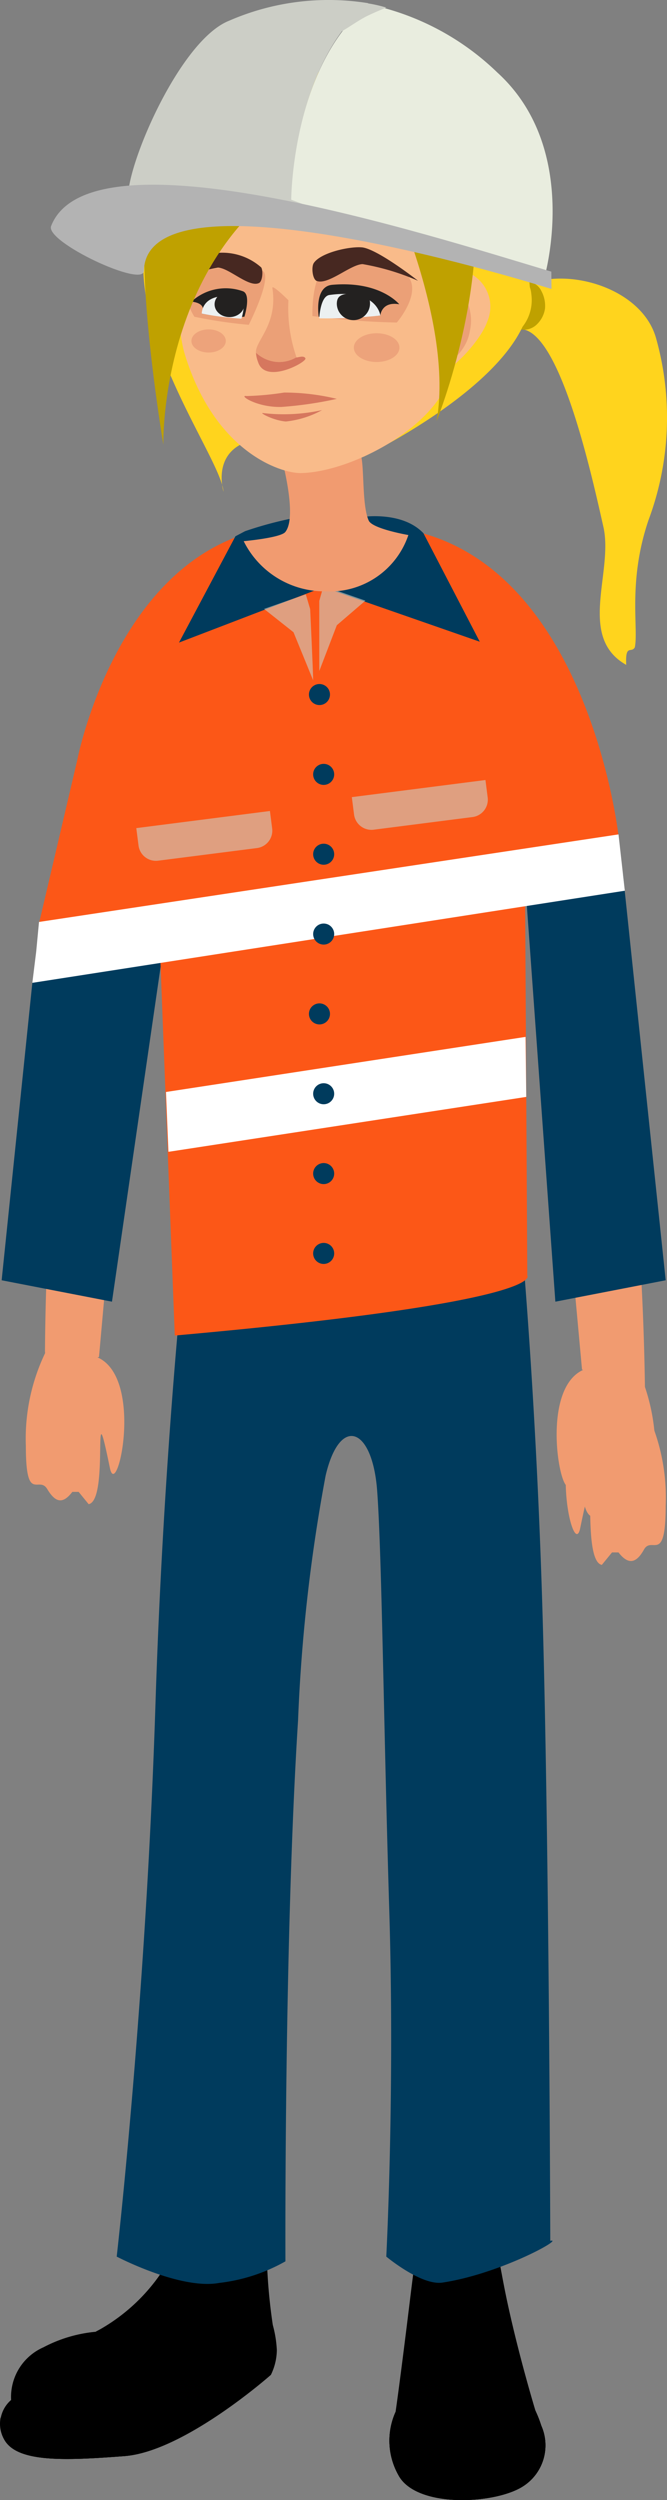<svg xmlns="http://www.w3.org/2000/svg" width="38.029" height="142.477"><rect width="100%" height="100%" fill="#808080" stroke="none"/><defs><style>.h{isolation:isolate}.b{fill:#f19b70}.b,.c,.d,.k,.m,.p,.u{fill-rule:evenodd}.d,.f{fill:#003b5d}.h{fill:#cccec6;opacity:.6;mix-blend-mode:multiply}.i{fill:#ffd41d}.u{fill:#bfa100}.k{fill:#35211d}.m{fill:#eba077}.t{fill:#d6775e}.p{fill:#232120}.t{opacity:.34}</style></defs><g transform="translate(-7.796 -5.759)" style="isolation:isolate"><path class="b" d="M14.36 49a154.4 154.4 0 00-4 33.75c0 1.3 3.08.34 3.08.34l2.91-32.52z"/><path class="b" d="M13.22 83.06c2.86 1 1.25 8.36.84 6.35-1.07-5.22 0 1.85-1.21 2.07l-.57-.7h-.36c-.53.69-.95.64-1.43-.16s-1.22.86-1.22-2.46a11.29 11.29 0 011.47-6zm26.84-33.34a154.4 154.4 0 014 33.75c0 1.3-3.08.34-3.08.34L38 51.29z"/><path class="b" d="M41.19 83.77c-2.85 1-1.25 8.36-.83 6.34 1.07-5.22 0 1.85 1.21 2.08l.57-.7h.36c.53.69 1 .64 1.43-.16s1.22.86 1.22-2.46a11.29 11.29 0 00-1.47-6.05s-2.28.88-2.49.95z"/><path class="c" d="M22.34 127.52A20.36 20.36 0 0123 133a32.09 32.09 0 00.35 5.26 6.54 6.54 0 01.23 1.43 3.29 3.29 0 01-.34 1.41s-4.93 4.37-8.34 4.63-6.1.37-6.83-.94a1.81 1.81 0 01.39-2.26 3.09 3.09 0 011.84-3 7.92 7.92 0 012.93-.88l.28-.15a10.49 10.49 0 003.89-3.87 14.81 14.81 0 001.85-5s.31-1.52.3-1.77a.9.9 0 00-.26-.48l2.34-1.07 1.6 2.74zm9.6 3.63s-.22 1.19-.79 5.85-.8 6.21-.8 6.21a4 4 0 00.16 3.6c1 1.89 5.44 1.67 7.06.67a2.77 2.77 0 001.09-3.48 5.631 5.631 0 00-.33-.84s-1.19-3.9-1.85-7.4-.88-4.76-.88-4.76l-1.83-3.76-1.83 3.91z"/><path class="d" d="M18.73 73.6s-1.53 12.55-2.07 29.27c-.54 16.94-2.21 31.49-2.21 31.49s3.64 1.91 5.85 1.5a10 10 0 003.77-1.23s-.08-18.29.72-30.83a95.93 95.93 0 011.57-13.94c.8-3.45 2.67-2.8 2.94.86s.37 13.47.69 23.9-.17 19.74-.17 19.74 2 1.67 3.21 1.48c3.3-.5 7-2.56 6.14-2.38 0 0-.06-23.72-.47-36.7s-1.35-22.41-1.35-22.41H26.49l-4.7-1.7z"/><path class="c" d="M23.32 138.26a6.54 6.54 0 01.23 1.43 3.29 3.29 0 01-.34 1.41s-4.93 4.37-8.34 4.63-6.1.37-6.83-.94a1.81 1.81 0 01.39-2.26 3.09 3.09 0 011.84-3 7.92 7.92 0 012.93-.88 4 4 0 011 1.8 4.92 4.92 0 01.4 2 22.56 22.56 0 008.68-4.12z"/><path class="c" d="M23.55 139.69a3.29 3.29 0 01-.34 1.41s-4.93 4.37-8.34 4.63-6.1.37-6.83-.94a1.8 1.8 0 01-.21-1.25s2.42 1.53 7.1.7 8.62-4.55 8.62-4.55zm6.8 3.52a4 4 0 00.16 3.6c1 1.89 5.44 1.67 7.06.67a2.77 2.77 0 001.09-3.48 8.651 8.651 0 00-.32-.83 4.57 4.57 0 00-4-2.6 4.23 4.23 0 00-3.95 2.66z"/><path class="c" d="M30.35 143.21a4 4 0 00.16 3.6c1 1.89 5.44 1.67 7.06.67a2.77 2.77 0 001.09-3.48l-.16-.42s.89 2.8-3.84 2.86-4.31-3.22-4.31-3.22z"/><path class="b" d="M40.58 51.81a156.92 156.92 0 014 34.27c0 1.33-3.13.35-3.13.35l-2.95-33z"/><path class="b" d="M41.73 86.39c-2.89 1-1.26 8.49-.85 6.44 1.09-5.3 0 1.88 1.23 2.11l.58-.71h.37c.54.7 1 .65 1.45-.16s1.24.87 1.24-2.5a11.4 11.4 0 00-1.5-6.14s-2.25.89-2.52.96z"/><path class="d" d="M37.63 54.54l1.83 25.4 6.29-1.22-2.43-23.09-4.41-10.41zm-21.61 0l1.04 5.58-2.88 19.82-6.29-1.22 1.75-16.95.88-4.86 4.22-11.69z"/><path d="M43.06 53.39S41.37 38.2 31.29 36a18.12 18.12 0 00-4.43-.4 28 28 0 00-2.86.2 12.79 12.79 0 00-2.23.39c-7.57 2.42-9.57 12.89-9.57 12.89L10 58.47l6.82-1.12.94 24.52c21.46-1.92 20.1-3.42 20.1-3.42l-.14-24.19z" fill="#fc5717" fill-rule="evenodd"/><path class="f" d="M21.22 36.32L18 42.38l8.16-3.13-.94-4.09a21.511 21.511 0 00-3.45.87m10.17.12l3.21 6.18-8.9-3.1 2.12-4s2.33-.39 3.57.92"/><path d="M9.64 61.77l.22-1.78.16-1.69 33.04-4.99.36 3.21zm7.76 9.63l-.14-3.41 20.5-3.14.04 3.42z" fill="#fff"/><path class="h" d="M15.547 52.955l7.639-.978.127.992a1 1 0 01-.865 1.12l-5.635.72a1 1 0 01-1.119-.864l-.127-.992zm12.289-1.766l7.638-.978.127.992a1 1 0 01-.865 1.119l-5.635.721a1 1 0 01-1.119-.865l-.127-.992z"/><circle class="f" cx=".6" cy=".6" r=".6" transform="translate(25.41 44.74)"/><circle class="f" cx=".6" cy=".6" r=".6" transform="translate(25.65 49.29)"/><circle class="f" cx=".6" cy=".6" r=".6" transform="translate(25.65 53.84)"/><circle class="f" cx=".6" cy=".6" r=".6" transform="translate(25.65 58.39)"/><circle class="f" cx=".6" cy=".6" r=".6" transform="translate(25.41 62.94)"/><circle class="f" cx=".6" cy=".6" r=".6" transform="translate(25.65 67.49)"/><circle class="f" cx=".6" cy=".6" r=".6" transform="translate(25.65 72.04)"/><circle class="f" cx=".6" cy=".6" r=".6" transform="translate(25.65 76.59)"/><path class="h" d="M26 44v-4l.24-.84 2.39.83-1.63 1.4zm-.35.53c0-.46-.17-4.06-.17-4.06l-.25-.84-2.38.83 1.68 1.33z"/><path class="i" d="M38 21.92c2.51-.9 6.44.39 7.2 3.11a16.69 16.69 0 01-.43 10.37c-1.19 3.51-.56 6.17-.78 7.25-.2.36-.55-.22-.49 1-2.81-1.59-.72-5.28-1.3-7.86-.66-2.92-2.53-11.5-4.83-11.27"/><path d="M37.85 21.81a.92.92 0 01.81.53 1.78 1.78 0 01.21 1 1.56 1.56 0 01-.48.92 1.05 1.05 0 01-.93.27 2.45 2.45 0 00.63-2 1.53 1.53 0 00-.24-.72z" fill="#bfa100"/><path class="b" d="M28.36 31.65c.22.66.06 2.9.46 3.78.22.47 2.26.82 2.26.82a4.73 4.73 0 01-4.73 3.21 5.15 5.15 0 01-4.66-2.86s2.1-.19 2.37-.52c.81-1-.45-5.11-.45-5.11z"/><path class="i" d="M33.49 12.32c.41.35 4 1.48 4.53 10.07.28 4.71-9.48 9.39-9.48 9.39-9.65-3.27-8 2-8 2-.19-2.22-7.16-11-3.53-16.74a31.72 31.72 0 014.1-5.36z"/><path class="k" d="M17.41 17.44C18.06 14.38 29.34 12 32.58 12"/><path d="M31.79 22.9c-.42 1.23-.92 4.09.12 4.42s3.24-2 3.66-3.22a2.13 2.13 0 00-1.13-2.83 2.25 2.25 0 00-2.65 1.63z" fill="#f9bb8a" fill-rule="evenodd"/><path class="m" d="M33.37 22.48l.74-.05a2.63 2.63 0 01.47 2.21c-.27 1.68-2.37 2.68-2.78 2s1.57-4.16 1.57-4.16z"/><path d="M33.8 16.78c0 1.14-.31 6.69-.24 9.49.08 3.3-5.48 6.4-8.63 6.45-1.18 0-4.9-1.23-6.6-6.78-1-3.26.6-11.81.6-11.81s4.95-4.64 14.18-.2c.67.33.69 2.85.69 2.85z" fill="#f9bb8a"/><path d="M27 28.49a12.73 12.73 0 00-3-.36 16.7 16.7 0 01-2.15.2c-.48-.08.57.66 2 .62a21.81 21.81 0 003.15-.46zm-.84.64a10.19 10.19 0 01-3.36.17c-.27-.05.56.42 1.29.48a5.46 5.46 0 002.07-.65z" fill="#d6775e" fill-rule="evenodd"/><path class="m" d="M30.42 24.14a42.692 42.692 0 01-4.81-.37s-.1-2.74 1.08-2.88c7.31-.89 3.73 3.25 3.73 3.25zm-11.54-.33a26.81 26.81 0 003.1.46s1.52-3 .69-3.11c-6.18-.89-3.79 2.65-3.79 2.65z"/><path class="p" d="M29.48 23.74a28 28 0 01-3.51.07s-.28-1.73.77-1.82c2.74-.24 3.82 1.11 3.82 1.11-1.02-.18-1.08.64-1.08.64zm-10.18-.11a10.7 10.7 0 002.43.18s.4-1.26-.08-1.45a2.89 2.89 0 00-2.94.59s.91.05.59.68z"/><path d="M29.48 23.74a28.54 28.54 0 01-3.48.16s.05-1.26.58-1.33c2.73-.38 2.9 1.17 2.9 1.17zm-10.18-.11a17.5 17.5 0 002.26.29s.37-1.12-.14-1.21c-2.16-.41-2.12.92-2.12.92z" fill="#ecf0f1" fill-rule="evenodd"/><path class="p" d="M27 23.08a.946.946 0 101.89-.08c0-.48-.58-.56-1.09-.52s-.8.12-.8.6z"/><ellipse cx=".85" cy=".73" rx=".85" ry=".73" transform="translate(20.03 22.37)" fill="#232120"/><path d="M25.68 20.76c-.13.21-.08.86.15 1 .64.29 1.94-.93 2.64-.95a13.66 13.66 0 013.16.95s-2.24-1.76-3.16-1.9c-.73-.08-2.41.3-2.79.9zm-2.99.24c.12.2.07.8-.13.89-.57.27-1.72-.87-2.34-.88a11.7 11.7 0 00-2.81.88s2-1.63 2.81-1.72a3.34 3.34 0 012.47.83z" fill="#472821" fill-rule="evenodd"/><ellipse class="t" cx="1.3" cy=".82" rx="1.3" ry=".82" transform="translate(27.97 24.75)"/><ellipse class="t" cx=".98" cy=".66" rx=".98" ry=".66" transform="translate(18.71 24.53)"/><path class="u" d="M28.89 14c-12.12 3.37-11.78 17.1-11.78 17.1s-2-11.84-.59-14.42c3.48-6.26 9.09-8.27 12.37-5.79.64.48.79 2.93 0 3.11z"/><path class="u" d="M28.89 14s4.91 9.42 3.8 15.75c0 0 4.15-10.26 1.11-17-.94-2.08-4.91-1.92-4.91-1.92z"/><path d="M22.39 25.86a1.71 1.71 0 00.12.53c.41 1.3 2.8 0 2.7-.21s-.51 0-.55-.06a1.88 1.88 0 01-1 .27 2 2 0 01-1.27-.53z" fill="#d6775e"/><path d="M24.24 22.87s-1-1-.91-.67c.31 2.07-1 3-.94 3.66a2 2 0 001.31.53 1.88 1.88 0 001-.27 8.6 8.6 0 01-.46-3.25z" fill="#eba077"/><path class="k" d="M17.58 19c.66-3.1 12.12-5.51 15.4-5.51"/><path d="M20.86 6.94a14.19 14.19 0 017.93-1c-4.36 3.6-4.36 11.21-4.36 11.21l9.81 3.16-1.09.12c-6.42-1.54-16.25-3.72-17.51-3-1.97 1.13 1.8-9.14 5.22-10.49z" fill="#cccec6"/><path d="M28.79 6a14.89 14.89 0 017.36 3.89c4.91 4.47 2.63 12 2.59 12s-2.37-.61-5.59-1.38L32 20l-7.6-2.86S24.43 9.56 28.79 6z" fill="#e9eddf"/><path d="M39.24 22.23S16.16 14.9 16 21.19c0 1-5.65-1.65-5.29-2.55 2.22-5.68 21.25.42 28.52 2.6z" fill="#b3b3b3"/><path d="M24.2 6c-.66.29-2.19 1-2.22 1.83 1.18.24 2.28-.85 3.29-1.35.47-.22 1.08-.47 1.55-.67A16 16 0 0024.2 6m3.47.19c-.66.29-2.2.95-2.23 1.83 1.19.23 2.28-.85 3.29-1.35.48-.23.62-.28 1.09-.48a7.94 7.94 0 00-1.26-.27 3.08 3.08 0 00-.89.27" style="mix-blend-mode:multiply;isolation:isolate" fill="#cccec6"/></g></svg>